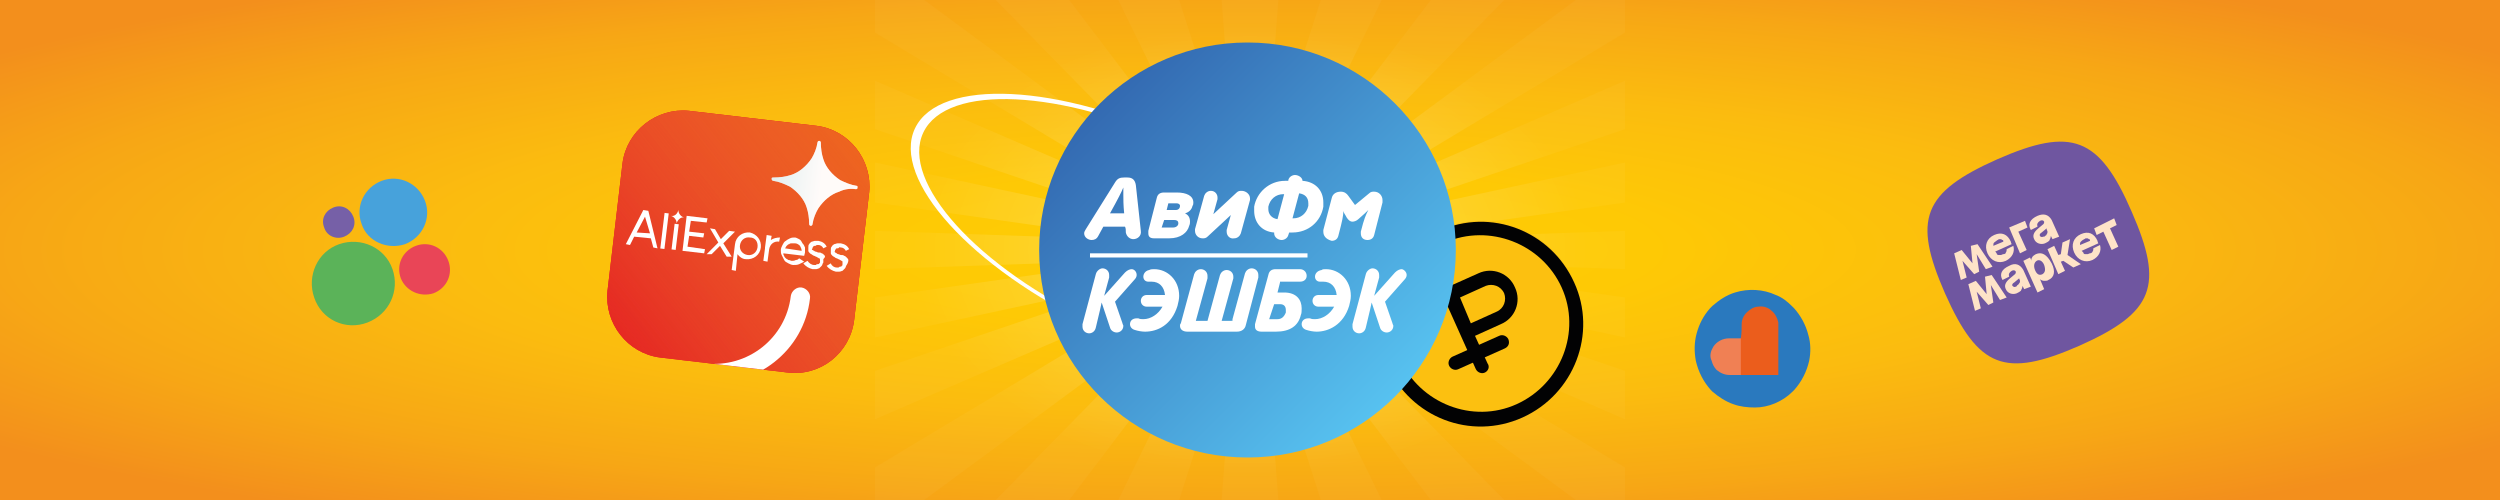 <?xml version="1.0" encoding="UTF-8"?> <svg xmlns="http://www.w3.org/2000/svg" xmlns:xlink="http://www.w3.org/1999/xlink" version="1.1" id="Слой_1" x="0px" y="0px" viewBox="0 0 300 60" style="enable-background:new 0 0 300 60;" xml:space="preserve"><rect x="0" y="0" width="300" height="60" fill="#333333" stroke="none"/> <style type="text/css"> .st0{fill:url(#SVGID_1_);} .st1{clip-path:url(#SVGID_00000103952047261416463300000007260814662251882392_);} .st2{opacity:0.3;fill:url(#SVGID_00000057107592436073442100000004873553017580971416_);enable-background:new ;} .st3{fill:#FCC010;} .st4{fill:#020203;} .st5{fill:#FFFFFF;} .st6{fill:none;} .st7{fill:url(#SVGID_00000159443917208068888010000013119190113564679813_);} .st8{enable-background:new ;} .st9{fill:#E52622;} .st10{opacity:0.47;fill:url(#SVGID_00000110435110981727176170000002775429010743109805_);enable-background:new ;} .st11{opacity:0.5;fill:url(#SVGID_00000110431573458410343450000001277291673674646207_);enable-background:new ;} .st12{fill:url(#SVGID_00000039118153275107845240000016515675201467602867_);fill-opacity:0.4;} .st13{clip-path:url(#SVGID_00000117655770010180569310000005514649894292672437_);} .st14{fill-rule:evenodd;clip-rule:evenodd;fill:#6F56A0;} .st15{fill:#FEE3C8;} .st16{fill:#5BB359;} .st17{fill:#E94557;} .st18{fill:#7660A7;} .st19{fill:#47A2DB;} .st20{fill-rule:evenodd;clip-rule:evenodd;fill:#2A79BE;} .st21{fill-rule:evenodd;clip-rule:evenodd;fill:#F08054;} .st22{fill-rule:evenodd;clip-rule:evenodd;fill:#EB5D1C;} </style> <g id="BACKGROUND"> <radialGradient id="SVGID_1_" cx="154.087" cy="29.79" r="65.137" gradientTransform="matrix(2.932 0 0 -0.587 -301.846 47.471)" gradientUnits="userSpaceOnUse"> <stop offset="0" style="stop-color:#FFCE05"></stop> <stop offset="0.25" style="stop-color:#FEC905"></stop> <stop offset="0.512" style="stop-color:#FBBC0F"></stop> <stop offset="0.778" style="stop-color:#F7A715"></stop> <stop offset="1" style="stop-color:#F38F1C"></stop> </radialGradient> <rect y="0" class="st0" width="300" height="60"></rect> </g> <g id="OBJECTS"> <g> <g> <defs> <rect id="SVGID_00000158007112750775983650000013322105314689761154_" x="105" y="-14.9" width="90" height="89.7"></rect> </defs> <clipPath id="SVGID_00000161599814427241879490000017547422715437068940_"> <use xlink:href="#SVGID_00000158007112750775983650000013322105314689761154_" style="overflow:visible;"></use> </clipPath> <g style="clip-path:url(#SVGID_00000161599814427241879490000017547422715437068940_);"> <radialGradient id="SVGID_00000026157389960229238420000008834089019246793649_" cx="149.648" cy="31.752" r="40.679" gradientTransform="matrix(1 0 0 -0.667 0.352 51.168)" gradientUnits="userSpaceOnUse"> <stop offset="0" style="stop-color:#FFFFFF"></stop> <stop offset="1" style="stop-color:#FFFFFF;stop-opacity:0.1"></stop> </radialGradient> <polygon style="opacity:0.3;fill:url(#SVGID_00000026157389960229238420000008834089019246793649_);enable-background:new ;" points=" 141.8,37.2 119.5,60 128.3,60 144.8,38.3 134.2,60 141.5,60 148.2,39 146.6,60 153.4,60 151.8,39 158.5,60 165.8,60 155.2,38.3 171.7,60 180.5,60 158.2,37.2 189.1,60 195,60 195,56.1 160.7,35.5 195,50.3 195,44.5 162.5,33.5 195,40.5 195,35.7 163.4,31.2 195,32.3 195,27.7 163.4,28.8 195,24.3 195,19.5 162.5,26.5 195,15.5 195,9.7 160.7,24.5 195,3.9 195,0 189.1,0 158.2,22.8 180.5,0 171.7,0 155.2,21.7 165.8,0 158.5,0 151.8,21 153.4,0 146.6,0 148.2,21 141.5,0 134.2,0 144.8,21.7 128.3,0 119.5,0 141.8,22.8 110.9,0 105,0 105,3.9 139.3,24.5 105,9.7 105,15.5 137.5,26.5 105,19.5 105,24.3 136.6,28.8 105,27.7 105,32.3 136.6,31.2 105,35.7 105,40.5 137.5,33.5 105,44.5 105,50.3 139.3,35.5 105,56.1 105,60 110.9,60 "></polygon> <g> <path class="st3" d="M188.9,33.8c2.8,6.2,0,13.4-6.2,16.2c-6.2,2.8-13.4,0-16.2-6.2c-2.8-6.2,0-13.4,6.2-16.2 C178.9,24.8,186.2,27.6,188.9,33.8z"></path> <path class="st4" d="M178.2,44.7c-0.4,0.2-0.9,0-1.1-0.4l-3.9-8.7c-0.2-0.4,0-0.9,0.4-1.1l3.8-1.7c1.7-0.8,3.7,0,4.4,1.7 c0.8,1.7,0,3.7-1.7,4.4l-3.1,1.4l1.5,3.3C178.8,44,178.6,44.5,178.2,44.7z M176.5,38.8l3.1-1.4c0.9-0.4,1.2-1.4,0.9-2.2 c-0.4-0.9-1.4-1.2-2.2-0.9l-3.1,1.4L176.5,38.8z"></path> <path class="st4" d="M180.6,41.8l-5.6,2.5c-0.4,0.2-0.9,0-1.1-0.4s0-0.9,0.4-1.1l5.6-2.5c0.4-0.2,0.9,0,1.1,0.4 C181.2,41.2,181,41.6,180.6,41.8z"></path> <path class="st4" d="M182.7,50.1c-6.2,2.8-13.4,0-16.2-6.2s0-13.4,6.2-16.2s13.4,0,16.2,6.2C191.7,40,188.9,47.3,182.7,50.1z M173.4,29.1c-5.3,2.4-7.8,8.7-5.4,14c2.4,5.3,8.7,7.8,14,5.4c5.3-2.4,7.8-8.7,5.4-14C185,29.2,178.7,26.8,173.4,29.1z"></path> </g> <g> <g> <path class="st5" d="M141.9,17c-14.8-7-29.2-7.7-32.1-1.6s6.8,16.8,21.6,23.8s29.2,7.7,32.1,1.6S156.8,24,141.9,17z M131.6,38.8c-14.3-6.7-23.6-17-20.8-22.9s16.6-5.2,30.9,1.5c14.3,6.7,23.6,17,20.8,22.9S145.9,45.5,131.6,38.8z"></path> <rect x="131.7" y="28.7" class="st6" width="36.6" height="2.6"></rect> <g> <g> <linearGradient id="SVGID_00000165228245300329489720000008295825514933390754_" gradientUnits="userSpaceOnUse" x1="127.742" y1="53.932" x2="167.396" y2="14.278" gradientTransform="matrix(1 0 0 -1 0 62)"> <stop offset="0" style="stop-color:#2F5FAA"></stop> <stop offset="1" style="stop-color:#57C2F0"></stop> </linearGradient> <ellipse style="fill:url(#SVGID_00000165228245300329489720000008295825514933390754_);" cx="149.7" cy="30" rx="25" ry="24.9"></ellipse> <g> <g> <g> <g> <g class="st8"> <path class="st5" d="M136.9,27.7c0.1,0.6-0.4,1-0.9,1c-0.4,0-0.8-0.3-0.9-0.8c0-0.3,0-0.5-0.1-0.7h-2.6l-0.6,1.1 c-0.2,0.4-0.5,0.5-0.8,0.5c-0.4,0-0.9-0.3-0.9-0.8c0-0.2,0.1-0.3,0.2-0.5l3.5-5.6c0.3-0.5,0.6-0.6,1.1-0.6h0.4 c0.6,0,0.9,0.3,1,0.9L136.9,27.7z M134.9,25.6c-0.1-1-0.1-1.7-0.1-2.2c0-0.4,0-0.7,0-0.9c-0.2,0.5-0.6,1.3-1.6,3.1 H134.9z"></path> <path class="st5" d="M138.5,28.6c-0.5,0-0.7-0.2-0.7-0.6c0-0.1,0-0.2,0-0.3l1-3.9c0.1-0.5,0.4-0.7,0.9-0.7h1.5 c1.2,0,2,0.4,2,1.2c0,0.1,0,0.3-0.1,0.4c-0.1,0.5-0.5,0.8-0.9,0.9c0.4,0.2,0.6,0.5,0.6,1c0,0.1,0,0.3-0.1,0.5 c-0.2,0.8-1,1.5-2.4,1.5H138.5z M139.4,27.3h1.4c0.3,0,0.6-0.2,0.6-0.5c0-0.3-0.2-0.4-0.5-0.4h-1.2L139.4,27.3z M140,25.2h1.1c0.3,0,0.5-0.2,0.5-0.5c0-0.2-0.2-0.3-0.4-0.3h-1L140,25.2z"></path> <path class="st5" d="M147.2,27.8c0-0.1,0-0.1,0-0.2l0.5-1.8l-2.8,2.6c-0.2,0.2-0.4,0.2-0.6,0.2c-0.5,0-0.9-0.4-0.9-0.9 c0-0.1,0-0.1,0-0.2l1.1-4c0.1-0.3,0.4-0.6,0.8-0.6c0.5,0,0.8,0.4,0.8,0.8c0,0.1,0,0.1,0,0.2l-0.5,1.8l2.8-2.6 c0.2-0.2,0.4-0.2,0.6-0.2c0.5,0,1,0.4,1,0.9c0,0.1,0,0.2,0,0.2l-1.1,4c-0.1,0.3-0.4,0.6-0.8,0.6 C147.6,28.7,147.2,28.3,147.2,27.8z"></path> <path class="st5" d="M158.8,24.3c0,0.2,0,0.3,0,0.5c-0.3,1.8-1.8,3.1-3.7,3.1h-0.4l-0.1,0.3c-0.1,0.4-0.5,0.6-0.8,0.6 c-0.4,0-0.9-0.3-0.9-0.8c0-0.1,0-0.1,0-0.1c-1.5-0.1-2.4-1.2-2.4-2.6c0-0.2,0-0.3,0-0.5c0.3-1.7,1.8-3.1,3.7-3.1h0.4 l0-0.1c0.1-0.4,0.5-0.6,0.8-0.6c0.4,0,0.9,0.3,0.9,0.7C157.8,21.8,158.8,22.8,158.8,24.3z M152.2,25.1 c0,0.6,0.4,1.1,1.1,1.2l0.8-3H154c-0.9,0-1.6,0.6-1.8,1.5C152.2,24.9,152.2,24.9,152.2,25.1z M157,24.4 c0-0.7-0.4-1.1-1.1-1.2l-0.8,3h0.1c0.9,0,1.6-0.6,1.8-1.5C157,24.6,157,24.5,157,24.4z"></path> <path class="st5" d="M158.8,27.8c0-0.1,0-0.1,0-0.2l1-3.8c0.1-0.5,0.5-0.8,1.1-0.8c0.4,0,0.7,0.2,0.9,0.5l0.8,1.1 l1.7-1.4c0.2-0.2,0.4-0.2,0.6-0.2c0.6,0,1,0.5,1,1c0,0.1,0,0.2,0,0.3l-1,3.9c-0.1,0.4-0.4,0.6-0.8,0.6 c-0.5,0-0.8-0.3-0.8-0.8c0-0.1,0-0.1,0-0.2c0.4-1.6,0.6-2,0.9-2.6c-0.2,0.2-0.5,0.5-1.2,1.1c-0.2,0.2-0.5,0.3-0.7,0.3 c-0.3,0-0.5-0.2-0.7-0.5c-0.2-0.4-0.4-0.6-0.4-0.8c0,0.6-0.1,1.1-0.6,3c-0.1,0.4-0.4,0.6-0.8,0.6 C159.1,28.7,158.8,28.3,158.8,27.8z"></path> </g> </g> <g> <g class="st8"> <path class="st5" d="M136.4,33c0,0.2-0.1,0.4-0.3,0.6l-2.3,2.6l0.9,2.6c0,0.1,0.1,0.2,0.1,0.3c0,0.5-0.4,0.8-0.8,0.8 c-0.3,0-0.7-0.2-0.8-0.6l-1-3c-0.1,0.5-0.2,0.9-0.7,3c-0.1,0.5-0.5,0.7-0.8,0.7c-0.4,0-0.8-0.3-0.8-0.8 c0-0.1,0-0.2,0-0.3l1.6-6c0.1-0.4,0.5-0.7,0.8-0.7c0.4,0,0.8,0.3,0.8,0.8c0,0.1,0,0.2,0,0.3c-0.4,1.4-0.5,1.9-0.6,2.2 l2.5-2.8c0.3-0.3,0.6-0.4,0.8-0.4C136.1,32.3,136.4,32.6,136.4,33z"></path> <path class="st5" d="M138.5,32.3c1.6,0,3,1.3,3,3.2c0,0.4-0.1,0.8-0.2,1.2c-0.7,2.3-2.4,3.1-3.9,3.1 c-0.4,0-0.9-0.1-1.2-0.2c-0.4-0.1-0.6-0.4-0.6-0.7c0-0.4,0.3-0.7,0.8-0.7c0.1,0,0.1,0,0.2,0c0.2,0.1,0.4,0.1,0.6,0.1 c0.9,0,1.8-0.6,2.3-1.5h-1.9c-0.4,0-0.7-0.3-0.7-0.7c0-0.4,0.3-0.7,0.7-0.7h2.2c-0.1-1-0.7-1.6-1.6-1.6 c-0.1,0-0.2,0-0.3,0c0,0-0.1,0-0.1,0c-0.4,0-0.6-0.3-0.6-0.6s0.2-0.7,0.7-0.8C138.1,32.3,138.3,32.3,138.5,32.3z"></path> <path class="st5" d="M147.9,38.3l1.5-5.5c0.1-0.3,0.4-0.6,0.8-0.6c0.4,0,0.8,0.3,0.8,0.8c0,0.1,0,0.2,0,0.3l-1.5,5.7 c-0.1,0.5-0.5,0.8-1.1,0.8h-5.9c-0.6,0-0.9-0.3-0.9-0.7c0-0.1,0-0.2,0.1-0.3l1.6-5.9c0.1-0.3,0.4-0.6,0.8-0.6 c0.4,0,0.8,0.3,0.8,0.8c0,0.1,0,0.2,0,0.3l-1.4,5.1h1.4l1.5-5.5c0.1-0.3,0.4-0.6,0.8-0.6c0.4,0,0.8,0.3,0.8,0.8 c0,0.1,0,0.2,0,0.2l-1.4,5.1H147.9z"></path> <path class="st5" d="M153.6,33.9l-0.3,1.2h0.8c1.5,0,2.1,0.9,2.1,1.9c0,0.3,0,0.6-0.1,0.8c-0.3,1.3-1.3,2-3,2h-1.7 c-0.5,0-0.8-0.2-0.8-0.6c0-0.1,0-0.2,0-0.3l1.6-5.9c0.1-0.5,0.4-0.7,0.9-0.7h2.9c0.4,0,0.8,0.3,0.8,0.8 c0,0.4-0.3,0.7-0.8,0.7H153.6z M152.9,36.5L152.9,36.5l-0.6,1.8h1c0.5,0,0.8-0.3,1-0.8c0-0.1,0-0.2,0-0.3 c0-0.4-0.2-0.7-0.7-0.7H152.9z"></path> <path class="st5" d="M159.1,32.3c1.6,0,3,1.3,3,3.2c0,0.4-0.1,0.8-0.2,1.2c-0.7,2.3-2.5,3.1-3.9,3.1 c-0.4,0-0.9-0.1-1.2-0.2c-0.4-0.1-0.6-0.4-0.6-0.7c0-0.4,0.3-0.7,0.8-0.7c0.1,0,0.1,0,0.2,0c0.2,0.1,0.4,0.1,0.6,0.1 c0.9,0,1.8-0.6,2.3-1.5h-1.9c-0.4,0-0.7-0.3-0.7-0.7c0-0.4,0.3-0.7,0.7-0.7h2.2c-0.1-1-0.7-1.6-1.6-1.6 c-0.1,0-0.2,0-0.3,0c0,0-0.1,0-0.1,0c-0.4,0-0.6-0.3-0.6-0.6s0.2-0.7,0.8-0.8C158.7,32.3,158.9,32.3,159.1,32.3z"></path> <path class="st5" d="M168.8,33c0,0.2-0.1,0.4-0.3,0.6l-2.3,2.6l0.9,2.6c0,0.1,0.1,0.2,0.1,0.3c0,0.5-0.4,0.8-0.8,0.8 c-0.3,0-0.7-0.2-0.8-0.6l-1-3c-0.1,0.5-0.2,0.9-0.7,3c-0.1,0.5-0.5,0.7-0.8,0.7c-0.4,0-0.8-0.3-0.8-0.8 c0-0.1,0-0.2,0-0.3l1.6-6c0.1-0.4,0.5-0.7,0.8-0.7c0.4,0,0.8,0.3,0.8,0.8c0,0.1,0,0.2,0,0.3c-0.4,1.4-0.5,1.9-0.6,2.2 l2.5-2.8c0.3-0.3,0.6-0.4,0.8-0.4C168.4,32.3,168.8,32.6,168.8,33z"></path> </g> </g> </g> <rect x="130.8" y="30.4" class="st5" width="26.1" height="0.5"></rect> </g> </g> </g> </g> </g> </g> </g> </g> </g> </g> <g> <g> <path class="st9" d="M94.5,44.7l-15.3-1.8c-3.9-0.5-6.7-4.1-6.3-8l1.8-15.3c0.5-3.9,4.1-6.7,8-6.3l15.3,1.8c3.9,0.5,6.7,4.1,6.3,8 l-1.8,15.3C102,42.4,98.4,45.2,94.5,44.7z"></path> <path class="st9" d="M94.5,44.7l-15.3-1.8c-3.9-0.5-6.7-4.1-6.3-8l1.8-15.3c0.5-3.9,4.1-6.7,8-6.3l15.3,1.8c3.9,0.5,6.7,4.1,6.3,8 l-1.8,15.3C102,42.4,98.4,45.2,94.5,44.7z"></path> <linearGradient id="SVGID_00000147178756640236167410000014877588047063190713_" gradientUnits="userSpaceOnUse" x1="108.593" y1="58.243" x2="134.145" y2="83.794" gradientTransform="matrix(0.993 0.12 0.12 -0.993 -40.373 84.991)"> <stop offset="0" style="stop-color:#E52622"></stop> <stop offset="1" style="stop-color:#E9521E;stop-opacity:3.645833e-02"></stop> </linearGradient> <path style="opacity:0.47;fill:url(#SVGID_00000147178756640236167410000014877588047063190713_);enable-background:new ;" d=" M94.5,44.7l-15.3-1.8c-3.9-0.5-6.7-4.1-6.3-8l1.8-15.3c0.5-3.9,4.1-6.7,8-6.3l15.3,1.8c3.9,0.5,6.7,4.1,6.3,8l-1.8,15.3 C102,42.4,98.4,45.2,94.5,44.7z"></path> <linearGradient id="SVGID_00000002362205936415538920000014516993838105778569_" gradientUnits="userSpaceOnUse" x1="108.593" y1="58.243" x2="134.145" y2="83.794" gradientTransform="matrix(0.993 0.12 0.12 -0.993 -40.373 84.991)"> <stop offset="4.868659e-04" style="stop-color:#FCC047;stop-opacity:4.000000e-02"></stop> <stop offset="0.328" style="stop-color:#FAB83A;stop-opacity:0.355"></stop> <stop offset="0.952" style="stop-color:#F6A220;stop-opacity:0.956"></stop> <stop offset="0.998" style="stop-color:#F6A11F"></stop> </linearGradient> <path style="opacity:0.5;fill:url(#SVGID_00000002362205936415538920000014516993838105778569_);enable-background:new ;" d=" M94.5,44.7l-15.3-1.8c-3.9-0.5-6.7-4.1-6.3-8l1.8-15.3c0.5-3.9,4.1-6.7,8-6.3l15.3,1.8c3.9,0.5,6.7,4.1,6.3,8l-1.8,15.3 C102,42.4,98.4,45.2,94.5,44.7z"></path> </g> <g> <path class="st5" d="M95.9,28.7c-0.2-0.1-0.4-0.2-0.5-0.2l0,0c-0.2,0-0.4,0-0.6,0.1c-0.2,0.1-0.4,0.2-0.5,0.3 c-0.2,0.1-0.3,0.3-0.4,0.5c-0.1,0.2-0.2,0.4-0.2,0.6l0,0l0,0l0,0l0,0l0,0l0,0c0,0.2,0,0.4,0.1,0.6c0.1,0.2,0.2,0.4,0.3,0.6 c0.1,0.2,0.3,0.3,0.5,0.4c0.2,0.1,0.4,0.2,0.6,0.2l0,0l0,0l0,0l0,0l0,0l0,0c0.2,0,0.5,0,0.7-0.1c0.2-0.1,0.4-0.2,0.6-0.3L95.9,31 c-0.1,0.1-0.2,0.2-0.4,0.2c-0.2,0.1-0.3,0.1-0.5,0.1l0,0c-0.1,0-0.2-0.1-0.4-0.1c-0.1-0.1-0.2-0.1-0.3-0.2 c-0.1-0.1-0.2-0.2-0.2-0.3c-0.1-0.1-0.1-0.2-0.1-0.3l0,0l2.5,0.3l0.1-0.4c0-0.2,0-0.4,0-0.6c-0.1-0.2-0.1-0.3-0.3-0.5 C96.2,29,96.1,28.8,95.9,28.7 M94.2,29.8L94.2,29.8c0.1-0.1,0.1-0.2,0.2-0.3c0.1-0.1,0.2-0.2,0.3-0.2c0.1-0.1,0.2-0.1,0.3-0.1 c0.1,0,0.2,0,0.4,0c0.2,0,0.4,0.1,0.6,0.3c0.1,0.2,0.2,0.4,0.2,0.6l0,0L94.2,29.8z"></path> <path class="st5" d="M90,27.9c-0.9-0.1-1.7,0.5-1.8,1.4l-0.4,3.1l0.5,0.1l0.2-2c0.2,0.3,0.6,0.6,1,0.6c0,0,0,0,0,0 c0.9,0.1,1.7-0.5,1.8-1.4c0.1-0.9-0.5-1.6-1.3-1.8C90.2,27.9,90.1,27.9,90,27.9C90.1,27.9,90.1,27.9,90,27.9 M90.9,29.7 c-0.1,0.6-0.6,1-1.2,0.9c-0.6-0.1-1-0.6-0.9-1.2c0,0,0,0,0,0c0,0,0,0,0,0c0.1-0.6,0.6-1,1.2-0.9C90.6,28.5,91,29,90.9,29.7 C90.9,29.6,90.9,29.7,90.9,29.7C90.9,29.7,90.9,29.7,90.9,29.7"></path> <polygon class="st5" points="82.5,29.6 82.7,28.3 84.4,28.5 84.5,28 82.7,27.8 82.9,26.5 84.8,26.7 84.9,26.2 82.4,25.9 81.9,30.1 84.5,30.4 84.6,29.9 "></polygon> <polygon class="st5" points="88.2,27.8 87.5,27.7 86.5,28.7 85.8,27.5 85.2,27.4 86.2,29.1 84.8,30.5 85.4,30.5 86.4,29.5 87.2,30.8 87.8,30.8 86.8,29.2 "></polygon> <path class="st5" d="M98.9,30.6c-0.1-0.1-0.2-0.2-0.3-0.2c-0.1-0.1-0.2-0.1-0.4-0.1c-0.1,0-0.2-0.1-0.3-0.1 c-0.1,0-0.2-0.1-0.2-0.1c-0.1,0-0.1-0.1-0.2-0.1s-0.1-0.1,0-0.2c0-0.1,0-0.1,0.1-0.2c0-0.1,0.1-0.1,0.2-0.1c0.1,0,0.1,0,0.2-0.1 c0.1,0,0.1,0,0.2,0c0,0,0,0,0,0c0.3,0,0.5,0.2,0.6,0.4l0.4-0.2c-0.2-0.4-0.5-0.6-1-0.7c-0.2,0-0.3,0-0.4,0c-0.1,0-0.3,0.1-0.4,0.1 c-0.1,0.1-0.2,0.1-0.3,0.3c-0.1,0.1-0.1,0.2-0.1,0.4c0,0.2,0,0.3,0,0.4c0,0.1,0.1,0.2,0.2,0.3c0.1,0.1,0.2,0.1,0.3,0.2 c0.1,0.1,0.3,0.1,0.4,0.2c0.1,0,0.2,0.1,0.2,0.1c0.1,0,0.1,0.1,0.2,0.1s0.1,0.1,0.1,0.2c0,0.1,0,0.1,0,0.2c0,0.1,0,0.2-0.1,0.2 c0,0.1-0.1,0.1-0.2,0.1c-0.1,0-0.1,0-0.2,0.1c-0.1,0-0.2,0-0.2,0c-0.3,0-0.6-0.2-0.8-0.5l-0.5,0.3c0.3,0.4,0.7,0.6,1.1,0.7 c0.2,0,0.3,0,0.4,0c0.2,0,0.3-0.1,0.4-0.1c0.1-0.1,0.2-0.2,0.3-0.3c0.1-0.1,0.1-0.3,0.2-0.4c0-0.2,0-0.3,0-0.4 C99.1,30.8,99,30.7,98.9,30.6"></path> <path class="st5" d="M101.8,31.2c0-0.1-0.1-0.2-0.2-0.3c-0.1-0.1-0.2-0.2-0.3-0.2c-0.1-0.1-0.2-0.1-0.4-0.1 c-0.1,0-0.2-0.1-0.3-0.1c-0.1,0-0.2-0.1-0.2-0.1s-0.1-0.1-0.2-0.1c0-0.1-0.1-0.1,0-0.2c0-0.1,0-0.1,0.1-0.2c0-0.1,0.1-0.1,0.2-0.1 c0.1,0,0.1,0,0.2-0.1s0.1,0,0.2,0c0,0,0,0,0,0c0.3,0,0.5,0.2,0.6,0.4l0,0l0.4-0.2l0,0l0,0c-0.2-0.4-0.5-0.6-1-0.7l0,0 c-0.1,0-0.3,0-0.4,0s-0.3,0.1-0.4,0.1c-0.1,0.1-0.2,0.1-0.3,0.3c-0.1,0.1-0.1,0.2-0.1,0.4c0,0.2,0,0.3,0,0.4 c0,0.1,0.1,0.2,0.2,0.3c0.1,0.1,0.2,0.1,0.3,0.2c0.1,0.1,0.3,0.1,0.4,0.2c0.1,0,0.2,0.1,0.2,0.1c0.1,0,0.1,0.1,0.2,0.1 s0.1,0.1,0.1,0.2c0,0.1,0,0.1,0,0.2c0,0.1,0,0.2-0.1,0.2c0,0.1-0.1,0.1-0.2,0.1c-0.1,0-0.1,0.1-0.2,0.1c-0.1,0-0.2,0-0.2,0l0,0 l0,0l0,0l0,0c-0.3,0-0.6-0.2-0.7-0.5l-0.5,0.3c0.3,0.4,0.7,0.6,1.1,0.7l0,0c0.2,0,0.3,0,0.4,0c0.2,0,0.3-0.1,0.4-0.1 c0.1-0.1,0.2-0.2,0.3-0.3c0.1-0.1,0.1-0.3,0.2-0.4C101.8,31.5,101.8,31.3,101.8,31.2"></path> <path class="st5" d="M92.6,28.3L92,28.2l-0.2,1.5c0,0,0,0,0,0.1l-0.2,1.5l0.5,0.1l0.2-1.5c0.1-0.6,0.6-1,1.2-0.9l0.1-0.5 c-0.4,0-0.8,0.1-1.1,0.3L92.6,28.3z"></path> <rect x="77.6" y="27.4" transform="matrix(0.12 -0.993 0.993 0.12 42.714 103.588)" class="st5" width="4.3" height="0.5"></rect> <path class="st5" d="M77.8,25.3l-0.6-0.1l-2.1,4.1l0.5,0.1l0.5-1l2,0.2l0.3,1.1l0.5,0.1L77.8,25.3z M76.4,27.9l1-1.9L78,28 L76.4,27.9z"></path> <rect x="79.5" y="28.2" transform="matrix(0.12 -0.993 0.993 0.12 43.041 105.49)" class="st5" width="3.1" height="0.5"></rect> <path class="st5" d="M81.4,25.2C81.4,25.2,81.4,25.2,81.4,25.2c-0.1,0.5-0.5,0.8-0.9,0.7c0,0,0,0,0,0c0,0,0,0,0,0 c0.4,0.1,0.7,0.5,0.7,0.9c0,0,0,0,0,0c0,0,0,0,0,0c0.1-0.4,0.5-0.8,0.9-0.7c0,0,0,0,0,0c0,0,0,0,0,0C81.7,26,81.4,25.6,81.4,25.2 L81.4,25.2C81.4,25.2,81.4,25.2,81.4,25.2C81.4,25.2,81.4,25.2,81.4,25.2"></path> </g> <g> <g> <path class="st5" d="M102.7,22.7c0.1,0,0.1,0,0.2-0.1l0,0c0-0.1,0-0.1,0-0.2c0-0.1-0.1-0.1-0.1-0.1c-0.7-0.1-1.4-0.4-2-0.7 c-0.9-0.6-1.7-1.5-2-2.5c-0.2-0.6-0.3-1.3-0.3-2c0-0.1-0.1-0.2-0.2-0.2l0,0l0,0c-0.1,0-0.2,0.1-0.2,0.2c-0.1,0.7-0.4,1.4-0.7,1.9 c-0.6,0.9-1.5,1.7-2.5,2c-0.6,0.2-1.3,0.3-2.1,0.3c-0.1,0-0.2,0-0.2,0.1c0,0,0,0.1,0,0.1c0,0,0,0,0,0c0,0.1,0.1,0.2,0.2,0.2l0,0 c0.7,0.1,1.4,0.4,2,0.7c0.9,0.6,1.7,1.5,2,2.5c0.2,0.6,0.3,1.3,0.3,2c0,0.1,0.1,0.2,0.2,0.2l0,0l0,0c0.1,0,0.2-0.1,0.2-0.2 c0.1-0.7,0.4-1.4,0.7-1.9c0.6-0.9,1.5-1.7,2.5-2C101.3,22.7,102,22.6,102.7,22.7L102.7,22.7z"></path> </g> </g> <linearGradient id="SVGID_00000082341295498136912130000013520509818457581484_" gradientUnits="userSpaceOnUse" x1="124.344" y1="79.201" x2="134.758" y2="79.201" gradientTransform="matrix(0.993 0.12 0.12 -0.993 -40.373 84.991)"> <stop offset="1.200181e-03" style="stop-color:#B8D9D9"></stop> <stop offset="0.565" style="stop-color:#FEF4F1"></stop> </linearGradient> <path style="fill:url(#SVGID_00000082341295498136912130000013520509818457581484_);fill-opacity:0.4;" d="M102.7,22.7 c0.1,0,0.1,0,0.2-0.1l0,0c0-0.1,0-0.1,0-0.2c0-0.1-0.1-0.1-0.1-0.1c-0.7-0.1-1.4-0.4-2-0.7c-0.9-0.6-1.7-1.5-2-2.5 c-0.2-0.6-0.3-1.3-0.3-2c0-0.1-0.1-0.2-0.2-0.2l0,0l0,0c-0.1,0-0.2,0.1-0.2,0.2c-0.1,0.7-0.4,1.4-0.7,1.9c-0.6,0.9-1.5,1.7-2.5,2 c-0.6,0.2-1.3,0.3-2.1,0.3c-0.1,0-0.2,0-0.2,0.1c0,0,0,0.1,0,0.1c0,0,0,0,0,0c0,0.1,0.1,0.2,0.2,0.2l0,0c0.7,0.1,1.4,0.4,2,0.7 c0.9,0.6,1.7,1.5,2,2.5c0.2,0.6,0.3,1.3,0.3,2c0,0.1,0.1,0.2,0.2,0.2l0,0l0,0c0.1,0,0.2-0.1,0.2-0.2c0.1-0.7,0.4-1.4,0.7-1.9 c0.6-0.9,1.5-1.7,2.5-2C101.3,22.7,102,22.6,102.7,22.7L102.7,22.7z"></path> <g> <g> <defs> <path id="SVGID_00000144334177961137985030000010649644187731682201_" d="M94.5,44.7l-15.3-1.8c-3.9-0.5-6.7-4.1-6.3-8l1.8-15.3 c0.5-3.9,4.1-6.7,8-6.3l15.3,1.8c3.9,0.5,6.7,4.1,6.3,8l-1.8,15.3C102,42.4,98.4,45.2,94.5,44.7z"></path> </defs> <clipPath id="SVGID_00000107571496743955654910000017671278373116332476_"> <use xlink:href="#SVGID_00000144334177961137985030000010649644187731682201_" style="overflow:visible;"></use> </clipPath> <g style="clip-path:url(#SVGID_00000107571496743955654910000017671278373116332476_);"> <g> <path class="st5" d="M84.3,45.9c-0.6-0.1-1.1-0.7-1-1.3c0.1-0.6,0.7-1.1,1.3-1c5.1,0.6,9.7-3,10.3-8.1c0.1-0.6,0.7-1.1,1.3-1 c0.6,0.1,1.1,0.7,1,1.3C96.5,42.1,90.7,46.6,84.3,45.9z"></path> </g> </g> </g> </g> </g> <g> <path class="st14" d="M239.7,19.1c-9,4-10.2,7.2-6.3,16.1c4,9,7.2,10.2,16.1,6.3c9-4,10.2-7.2,6.3-16.1 C251.9,16.4,248.6,15.2,239.7,19.1z"></path> <path class="st15" d="M242.4,30.4l0.8-0.4l-1-2.2l1.1-0.5l-0.3-0.8l-1.9,0.8L242.4,30.4L242.4,30.4z"></path> <path class="st15" d="M240.4,30.5c-0.1,0-0.2,0.1-0.3,0.1c-0.1,0-0.2,0-0.3,0c-0.1,0-0.2-0.1-0.2-0.2c-0.1-0.1-0.1-0.2-0.2-0.2 l2-0.9c0,0-0.1-0.2-0.1-0.3c-0.4-0.9-1.1-1.2-2-0.8c-0.9,0.4-1.2,1.3-0.8,2.2c0.4,0.9,1.3,1.3,2.2,0.9c0.8-0.4,1.1-1.1,0.9-1.8 l-0.8,0.4c0,0.1,0,0.3-0.1,0.4C240.7,30.4,240.6,30.5,240.4,30.5z M239.7,28.8c0.1,0,0.1-0.1,0.2-0.1c0.1,0,0.1,0,0.2,0 c0.1,0,0.1,0.1,0.2,0.1c0.1,0,0.1,0.1,0.1,0.2l-1.2,0.5c0-0.2,0-0.3,0.1-0.4C239.4,29,239.6,28.9,239.7,28.8L239.7,28.8L239.7,28.8 z"></path> <path class="st15" d="M236.5,29.5l0.2,2.1l-1.3-1.6l-0.9,0.4l0.8,3.2l0.7-0.3l-0.5-2l1.4,1.6l0.6-0.3l-0.3-2.1l1.1,1.8l0.8-0.3 l-1.8-2.7L236.5,29.5L236.5,29.5z"></path> <path class="st15" d="M244.5,25.9c-0.9,0.4-1.2,1-0.8,1.7l0.8-0.4c-0.1-0.3,0-0.5,0.3-0.7c0.2-0.1,0.4-0.1,0.5,0.1 c0,0.1,0,0.2-0.1,0.3l-0.6,0.5c-0.6,0.5-0.7,0.9-0.5,1.3c0.2,0.5,0.8,0.7,1.3,0.5c0.2-0.1,0.4-0.2,0.5-0.3c0.1-0.2,0.2-0.4,0.2-0.6 l0.2,0.4l0.8-0.3l-0.9-2C245.8,25.7,245.2,25.6,244.5,25.9z M245.2,28.4c-0.2,0.1-0.4,0-0.4-0.1c-0.1-0.1,0-0.3,0.2-0.4l0.6-0.5 l0,0.1c0,0.1,0.1,0.2,0.1,0.3c0,0.1,0,0.2-0.1,0.3c0,0.1-0.1,0.2-0.2,0.2C245.4,28.4,245.3,28.4,245.2,28.4z"></path> <path class="st15" d="M251.3,27.4l0.3,0.8l0.8-0.4l1,2.2l0.8-0.4l-1-2.2l0.8-0.4l-0.3-0.8L251.3,27.4z"></path> <path class="st15" d="M248.4,28.7l-0.9,0.4l-0.2,1.4l-0.3,0.1l-0.5-1.1l-0.8,0.4l1.3,3l0.8-0.4l-0.5-1.1l0.3-0.1l1.2,0.8l0.9-0.4 l-1.6-1.1L248.4,28.7z"></path> <path class="st15" d="M241.1,31.9c-0.9,0.4-1.2,1-0.8,1.7l0.8-0.4c-0.1-0.3,0-0.5,0.3-0.7c0.2-0.1,0.4-0.1,0.5,0.1 c0,0.1,0,0.2-0.1,0.3l-0.6,0.5c-0.6,0.5-0.7,0.9-0.5,1.3c0.2,0.5,0.8,0.7,1.3,0.5c0.2-0.1,0.4-0.2,0.5-0.3c0.1-0.2,0.2-0.4,0.2-0.6 l0.2,0.4l0.8-0.3l-0.9-2C242.4,31.7,241.8,31.5,241.1,31.9z M241.9,34.4c-0.2,0.1-0.3,0-0.4-0.1c-0.1-0.1,0-0.3,0.2-0.4l0.6-0.5 l0,0c0,0.1,0.1,0.2,0.1,0.3s0,0.2-0.1,0.3s-0.1,0.2-0.2,0.2C242,34.3,242,34.4,241.9,34.4z"></path> <path class="st15" d="M244.3,30.5c-0.2,0.1-0.3,0.2-0.4,0.3c-0.1,0.2-0.2,0.3-0.1,0.5l-0.2-0.4l-0.8,0.4l1.7,3.8l0.8-0.4l-0.5-1.2 c0.1,0.1,0.3,0.2,0.5,0.2s0.4,0,0.5-0.1c0.7-0.3,0.9-1,0.4-2C245.6,30.5,245,30.2,244.3,30.5z M245.1,32.9c-0.4,0.2-0.7,0-0.9-0.5 c-0.2-0.5-0.1-0.9,0.2-1.1s0.7,0,0.9,0.5C245.5,32.4,245.4,32.7,245.1,32.9L245.1,32.9z"></path> <path class="st15" d="M238.2,33.2l0.2,2.1l-1.3-1.6l-0.9,0.4l0.8,3.2l0.7-0.3l-0.5-2l1.4,1.6l0.6-0.3l-0.3-2.1l1.1,1.8l0.8-0.3 l-1.8-2.7L238.2,33.2L238.2,33.2z"></path> <path class="st15" d="M250.8,30.4c-0.1,0-0.2,0.1-0.3,0.1c-0.1,0-0.2,0-0.3,0c-0.1,0-0.2-0.1-0.2-0.2c-0.1-0.1-0.1-0.1-0.2-0.2 l2-0.9c0,0-0.1-0.2-0.1-0.3c-0.4-0.9-1.1-1.2-2-0.8c-0.9,0.4-1.2,1.3-0.8,2.2c0.4,0.9,1.3,1.3,2.2,0.9c0.8-0.4,1.1-1.1,0.9-1.8 l-0.8,0.4c0,0.1,0,0.3-0.1,0.4C251.1,30.3,250.9,30.4,250.8,30.4z M250.1,28.7c0.1,0,0.1-0.1,0.2-0.1c0.1,0,0.1,0,0.2,0 c0.1,0,0.1,0.1,0.2,0.1s0.1,0.1,0.1,0.2l-1.2,0.5c0-0.2,0-0.3,0.1-0.4C249.8,28.9,249.9,28.8,250.1,28.7L250.1,28.7L250.1,28.7z"></path> </g> <g> <path class="st16" d="M44.1,38.7c2.6-1,3.9-3.8,3-6.4s-3.8-3.9-6.4-3s-3.9,3.8-3,6.4C38.6,38.4,41.5,39.7,44.1,38.7z"></path> <path class="st17" d="M52,35.2c1.6-0.6,2.4-2.3,1.8-3.9c-0.6-1.6-2.3-2.4-3.9-1.8c-1.6,0.6-2.4,2.3-1.8,3.9 C48.7,34.9,50.4,35.7,52,35.2z"></path> <path class="st18" d="M41.3,28.4c1-0.4,1.5-1.4,1.1-2.4c-0.4-1-1.4-1.5-2.4-1.1c-1,0.4-1.5,1.4-1.1,2.4 C39.2,28.3,40.3,28.8,41.3,28.4z"></path> <path class="st19" d="M48.6,29.3c2.1-0.8,3.2-3.1,2.4-5.2c-0.8-2.1-3.1-3.2-5.2-2.4c-2.1,0.8-3.2,3.1-2.4,5.2 C44.1,29,46.5,30,48.6,29.3z"></path> </g> <g> <path class="st20" d="M205.2,37l0.3-0.3c0.8-0.7,1.7-1.3,2.7-1.6c1.6-0.5,3.4-0.4,4.9,0.3c0.8,0.3,1.4,0.8,2,1.4l0.2,0.2 c0.8,0.9,1.4,2,1.7,3.2c0.3,1,0.3,2.1,0.1,3.1c-0.3,1.3-0.9,2.5-1.8,3.5l-0.2,0.2c-1.2,1.2-2.9,1.9-4.5,1.9c-0.9,0-1.8-0.1-2.6-0.4 c-0.9-0.3-1.8-0.9-2.5-1.5l-0.2-0.2c-0.9-1-1.5-2.2-1.8-3.5c-0.2-1.1-0.2-2.2,0.1-3.3C203.9,38.9,204.4,37.9,205.2,37z"></path> <path class="st21" d="M205.6,41.6c0.4-0.6,1.1-1,1.9-1c0.5,0,1,0,1.6,0c0,0.7,0,1.3,0,2c0,0.8,0,1.6,0,2.4c-0.5,0-1,0-1.5,0 c-0.6,0-1.1-0.2-1.6-0.6c-0.3-0.3-0.5-0.7-0.6-1.1C205.1,42.7,205.3,42.1,205.6,41.6z"></path> <path class="st22" d="M209,38.9c0-0.5,0.2-1,0.6-1.4c0.4-0.4,0.9-0.7,1.4-0.7c0.6-0.1,1.2,0.1,1.6,0.5c0.4,0.3,0.7,0.9,0.8,1.4 c0,0.2,0,0.4,0,0.7c0,1,0,2,0,3c0,0.9,0,1.7,0,2.6c-0.7,0-1.4,0-2.2,0c-0.8,0-1.5,0-2.3,0c0-0.8,0-1.6,0-2.4c0-0.7,0-1.3,0-2 C209,40,209,39.4,209,38.9z"></path> </g> </svg> 